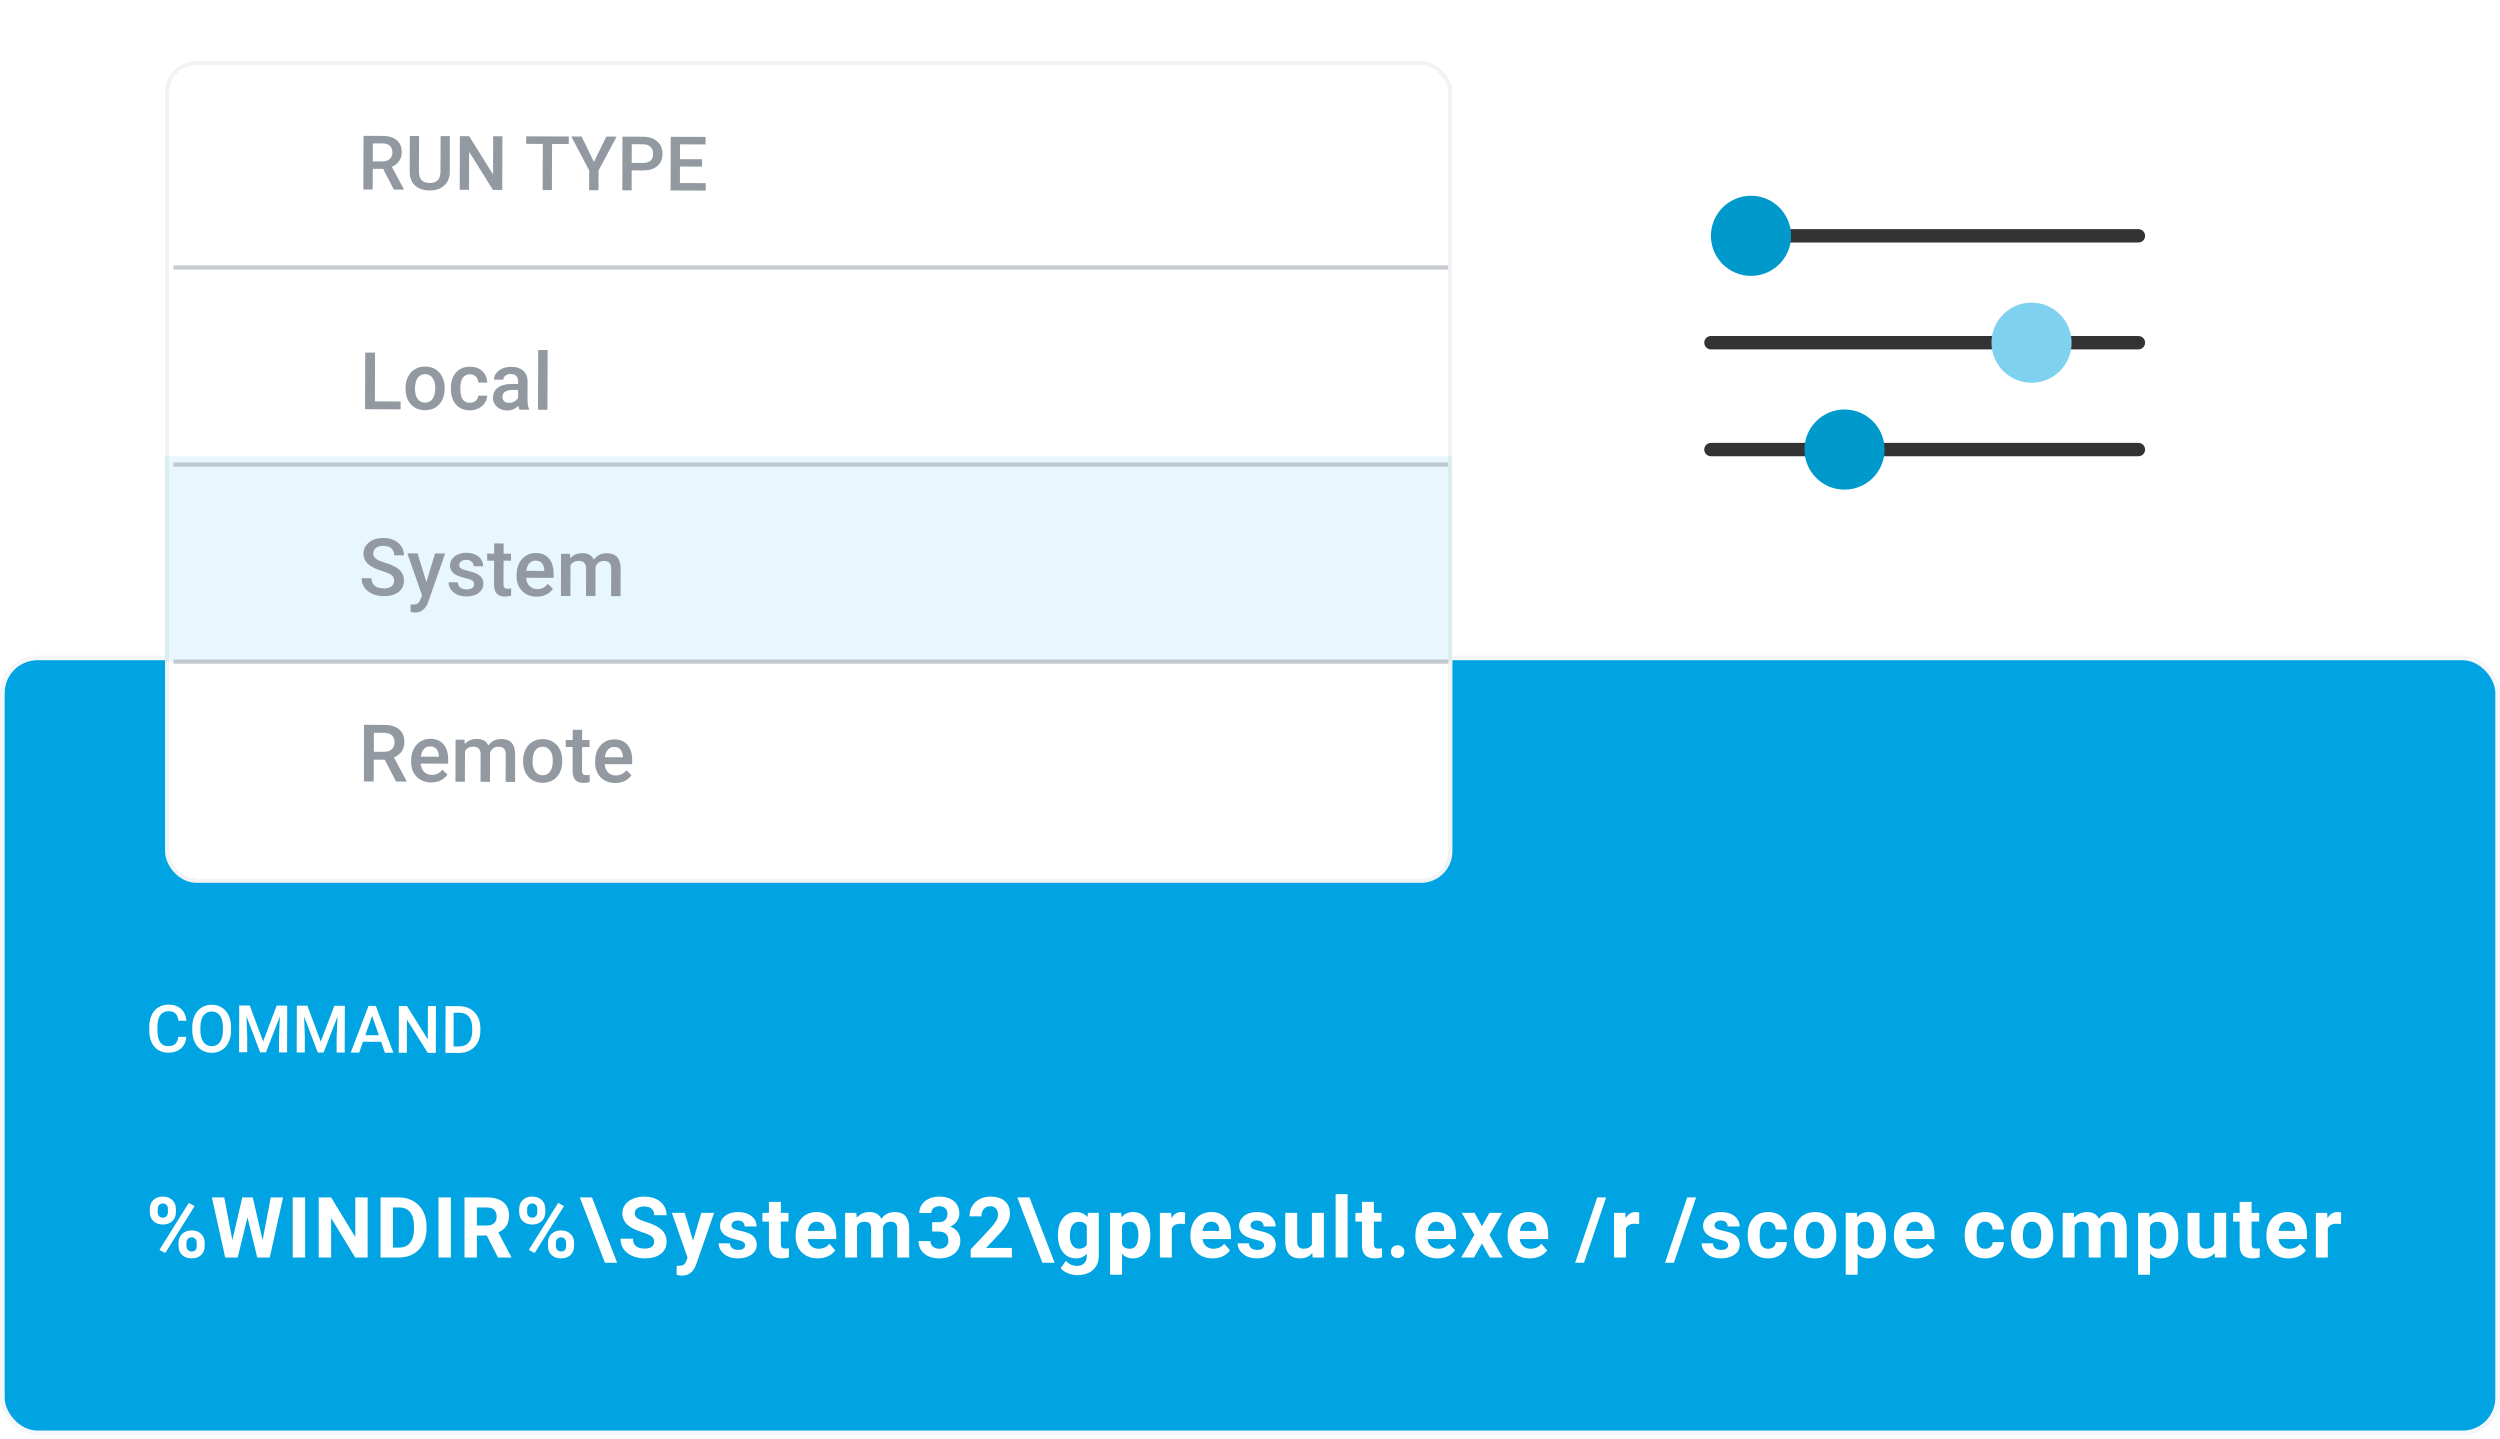 <svg width="497" height="286" viewBox="0 0 497 286" fill="none" xmlns="http://www.w3.org/2000/svg">
<rect x="0.465" y="130.789" width="496.07" height="154.07" rx="6.976" fill="#00A4E2" stroke="#F5F6F7" stroke-width="0.93"/>
<g filter="url(#filter0_d_64_2064)">
<rect x="32.813" y="9" width="255.919" height="163.388" rx="6.229" fill="white"/>
</g>
<rect x="32.813" y="90.694" width="255.919" height="40.847" fill="#E8F6FE"/>
<path d="M29.78 240.347C29.78 239.614 30.018 239.02 30.494 238.566C30.97 238.106 31.594 237.876 32.366 237.876C33.149 237.876 33.778 238.103 34.255 238.557C34.731 239.006 34.969 239.616 34.969 240.388V240.979C34.969 241.718 34.731 242.312 34.255 242.761C33.778 243.21 33.154 243.434 32.383 243.434C31.605 243.434 30.976 243.21 30.494 242.761C30.018 242.307 29.78 241.696 29.78 240.93V240.347ZM31.356 240.979C31.356 241.308 31.449 241.573 31.635 241.776C31.827 241.973 32.076 242.071 32.383 242.071C32.689 242.071 32.933 241.97 33.113 241.767C33.294 241.565 33.384 241.294 33.384 240.955V240.347C33.384 240.019 33.294 239.753 33.113 239.551C32.933 239.348 32.684 239.247 32.366 239.247C32.065 239.247 31.822 239.348 31.635 239.551C31.449 239.748 31.356 240.024 31.356 240.38V240.979ZM35.494 247.071C35.494 246.332 35.735 245.738 36.217 245.29C36.698 244.835 37.322 244.608 38.089 244.608C38.866 244.608 39.492 244.833 39.969 245.281C40.45 245.725 40.691 246.338 40.691 247.12V247.712C40.691 248.445 40.456 249.039 39.985 249.493C39.514 249.942 38.888 250.166 38.105 250.166C37.317 250.166 36.685 249.939 36.208 249.485C35.732 249.031 35.494 248.429 35.494 247.679V247.071ZM37.071 247.712C37.071 248.013 37.169 248.27 37.366 248.483C37.563 248.697 37.809 248.804 38.105 248.804C38.773 248.804 39.107 248.434 39.107 247.695V247.071C39.107 246.743 39.014 246.48 38.828 246.283C38.641 246.081 38.395 245.979 38.089 245.979C37.782 245.979 37.536 246.081 37.35 246.283C37.164 246.48 37.071 246.751 37.071 247.096V247.712ZM32.85 249.107L31.693 248.483L37.53 239.14L38.688 239.764L32.85 249.107ZM52.212 246.554L53.821 238.048H56.276L53.624 250.002H51.144L49.198 242.006L47.253 250.002H44.773L42.121 238.048H44.576L46.194 246.538L48.164 238.048H50.249L52.212 246.554ZM60.653 250.002H58.19V238.048H60.653V250.002ZM73.085 250.002H70.622L65.827 242.137V250.002H63.364V238.048H65.827L70.63 245.93V238.048H73.085V250.002ZM75.656 250.002V238.048H79.334C80.385 238.048 81.324 238.286 82.15 238.763C82.982 239.233 83.631 239.907 84.096 240.782C84.561 241.653 84.794 242.643 84.794 243.754V244.304C84.794 245.415 84.564 246.403 84.104 247.268C83.65 248.133 83.007 248.804 82.175 249.28C81.343 249.756 80.404 249.997 79.359 250.002H75.656ZM78.119 240.043V248.024H79.31C80.273 248.024 81.009 247.709 81.518 247.079C82.027 246.45 82.287 245.55 82.298 244.378V243.746C82.298 242.531 82.046 241.611 81.543 240.988C81.039 240.358 80.303 240.043 79.334 240.043H78.119ZM89.631 250.002H87.168V238.048H89.631V250.002ZM96.768 245.626H94.805V250.002H92.342V238.048H96.784C98.196 238.048 99.285 238.363 100.052 238.992C100.818 239.622 101.201 240.511 101.201 241.661C101.201 242.476 101.023 243.158 100.667 243.705C100.317 244.247 99.784 244.679 99.067 245.002L101.653 249.887V250.002H99.009L96.768 245.626ZM94.805 243.631H96.792C97.411 243.631 97.89 243.475 98.229 243.163C98.568 242.846 98.738 242.411 98.738 241.858C98.738 241.294 98.577 240.851 98.254 240.528C97.936 240.205 97.446 240.043 96.784 240.043H94.805V243.631ZM103.214 240.347C103.214 239.614 103.452 239.02 103.928 238.566C104.405 238.106 105.029 237.876 105.8 237.876C106.583 237.876 107.212 238.103 107.689 238.557C108.165 239.006 108.403 239.616 108.403 240.388V240.979C108.403 241.718 108.165 242.312 107.689 242.761C107.212 243.21 106.589 243.434 105.817 243.434C105.04 243.434 104.41 243.21 103.928 242.761C103.452 242.307 103.214 241.696 103.214 240.93V240.347ZM104.791 240.979C104.791 241.308 104.884 241.573 105.07 241.776C105.261 241.973 105.51 242.071 105.817 242.071C106.123 242.071 106.367 241.97 106.547 241.767C106.728 241.565 106.818 241.294 106.818 240.955V240.347C106.818 240.019 106.728 239.753 106.547 239.551C106.367 239.348 106.118 239.247 105.8 239.247C105.499 239.247 105.256 239.348 105.07 239.551C104.884 239.748 104.791 240.024 104.791 240.38V240.979ZM108.928 247.071C108.928 246.332 109.169 245.738 109.651 245.29C110.133 244.835 110.757 244.608 111.523 244.608C112.3 244.608 112.927 244.833 113.403 245.281C113.885 245.725 114.125 246.338 114.125 247.12V247.712C114.125 248.445 113.89 249.039 113.419 249.493C112.949 249.942 112.322 250.166 111.539 250.166C110.751 250.166 110.119 249.939 109.643 249.485C109.166 249.031 108.928 248.429 108.928 247.679V247.071ZM110.505 247.712C110.505 248.013 110.603 248.27 110.8 248.483C110.997 248.697 111.244 248.804 111.539 248.804C112.207 248.804 112.541 248.434 112.541 247.695V247.071C112.541 246.743 112.448 246.48 112.262 246.283C112.076 246.081 111.829 245.979 111.523 245.979C111.216 245.979 110.97 246.081 110.784 246.283C110.598 246.48 110.505 246.751 110.505 247.096V247.712ZM106.285 249.107L105.127 248.483L110.964 239.14L112.122 239.764L106.285 249.107ZM115.268 238.048H117.69L122.682 251.028H120.252L115.268 238.048ZM130.048 246.866C130.048 246.401 129.884 246.045 129.555 245.799C129.227 245.547 128.636 245.284 127.782 245.01C126.928 244.731 126.252 244.458 125.754 244.189C124.397 243.456 123.718 242.468 123.718 241.226C123.718 240.58 123.899 240.005 124.26 239.502C124.627 238.992 125.149 238.596 125.828 238.311C126.512 238.026 127.278 237.884 128.127 237.884C128.981 237.884 129.741 238.04 130.409 238.352C131.077 238.659 131.594 239.094 131.961 239.657C132.333 240.221 132.519 240.862 132.519 241.579H130.056C130.056 241.031 129.884 240.607 129.539 240.306C129.194 240 128.71 239.846 128.086 239.846C127.484 239.846 127.016 239.975 126.682 240.232C126.348 240.484 126.181 240.818 126.181 241.234C126.181 241.622 126.375 241.948 126.764 242.211C127.158 242.474 127.736 242.72 128.496 242.95C129.897 243.371 130.918 243.894 131.559 244.518C132.199 245.142 132.519 245.919 132.519 246.85C132.519 247.884 132.128 248.697 131.345 249.288C130.563 249.874 129.509 250.166 128.184 250.166C127.265 250.166 126.427 249.999 125.672 249.666C124.917 249.326 124.339 248.864 123.94 248.278C123.546 247.692 123.349 247.014 123.349 246.242H125.82C125.82 247.561 126.608 248.221 128.184 248.221C128.77 248.221 129.227 248.103 129.555 247.868C129.884 247.627 130.048 247.293 130.048 246.866ZM137.775 246.644L139.417 241.119H141.962L138.391 251.381L138.194 251.849C137.663 253.01 136.787 253.59 135.567 253.59C135.222 253.59 134.872 253.538 134.516 253.434V251.636L134.877 251.644C135.326 251.644 135.66 251.576 135.879 251.439C136.103 251.302 136.278 251.075 136.404 250.758L136.683 250.027L133.572 241.119H136.125L137.775 246.644ZM148.13 247.547C148.13 247.257 147.985 247.03 147.695 246.866C147.41 246.696 146.95 246.546 146.315 246.414C144.203 245.971 143.146 245.073 143.146 243.721C143.146 242.933 143.472 242.277 144.123 241.751C144.78 241.22 145.637 240.955 146.693 240.955C147.821 240.955 148.721 241.22 149.394 241.751C150.073 242.282 150.412 242.972 150.412 243.82H148.04C148.04 243.481 147.93 243.202 147.711 242.983C147.492 242.758 147.15 242.646 146.685 242.646C146.285 242.646 145.976 242.736 145.757 242.917C145.538 243.098 145.429 243.327 145.429 243.607C145.429 243.869 145.552 244.083 145.798 244.247C146.05 244.406 146.471 244.545 147.063 244.666C147.654 244.781 148.152 244.912 148.557 245.06C149.81 245.519 150.437 246.316 150.437 247.449C150.437 248.259 150.089 248.916 149.394 249.419C148.699 249.917 147.801 250.166 146.701 250.166C145.957 250.166 145.295 250.035 144.714 249.772C144.14 249.504 143.688 249.14 143.36 248.68C143.031 248.215 142.867 247.714 142.867 247.178H145.117C145.139 247.599 145.295 247.922 145.585 248.147C145.875 248.371 146.263 248.483 146.751 248.483C147.205 248.483 147.547 248.398 147.777 248.229C148.012 248.054 148.13 247.827 148.13 247.547ZM155.233 238.935V241.119H156.752V242.859H155.233V247.293C155.233 247.621 155.296 247.857 155.422 247.999C155.548 248.141 155.789 248.212 156.145 248.212C156.407 248.212 156.64 248.193 156.842 248.155V249.953C156.377 250.095 155.898 250.166 155.406 250.166C153.742 250.166 152.893 249.326 152.861 247.646V242.859H151.563V241.119H152.861V238.935H155.233ZM162.583 250.166C161.28 250.166 160.218 249.767 159.397 248.968C158.582 248.169 158.174 247.104 158.174 245.774V245.544C158.174 244.652 158.347 243.856 158.691 243.155C159.036 242.449 159.523 241.907 160.153 241.529C160.788 241.146 161.51 240.955 162.32 240.955C163.535 240.955 164.49 241.338 165.186 242.104C165.886 242.87 166.236 243.957 166.236 245.364V246.332H160.58C160.656 246.912 160.886 247.378 161.269 247.728C161.658 248.078 162.148 248.253 162.739 248.253C163.653 248.253 164.367 247.922 164.882 247.26L166.048 248.565C165.692 249.069 165.21 249.463 164.603 249.748C163.995 250.027 163.322 250.166 162.583 250.166ZM162.312 242.876C161.841 242.876 161.458 243.035 161.163 243.352C160.872 243.669 160.686 244.124 160.604 244.715H163.905V244.526C163.894 244.001 163.751 243.596 163.478 243.311C163.204 243.021 162.816 242.876 162.312 242.876ZM170.236 241.119L170.31 242.112C170.94 241.341 171.791 240.955 172.864 240.955C174.008 240.955 174.793 241.406 175.22 242.309C175.844 241.406 176.733 240.955 177.888 240.955C178.851 240.955 179.568 241.237 180.039 241.8C180.51 242.359 180.745 243.202 180.745 244.329V250.002H178.364V244.337C178.364 243.834 178.266 243.467 178.069 243.237C177.872 243.002 177.524 242.884 177.026 242.884C176.315 242.884 175.822 243.223 175.548 243.902L175.556 250.002H173.184V244.345C173.184 243.831 173.083 243.459 172.88 243.229C172.677 242.999 172.333 242.884 171.846 242.884C171.172 242.884 170.685 243.163 170.384 243.721V250.002H168.011V241.119H170.236ZM185.312 242.974H186.576C187.178 242.974 187.624 242.824 187.914 242.523C188.204 242.222 188.349 241.822 188.349 241.324C188.349 240.842 188.204 240.468 187.914 240.199C187.63 239.931 187.236 239.797 186.732 239.797C186.278 239.797 185.897 239.923 185.591 240.175C185.284 240.421 185.131 240.744 185.131 241.144H182.758C182.758 240.52 182.925 239.961 183.259 239.469C183.599 238.971 184.069 238.582 184.671 238.303C185.279 238.024 185.947 237.884 186.675 237.884C187.939 237.884 188.93 238.188 189.647 238.795C190.364 239.398 190.722 240.229 190.722 241.291C190.722 241.839 190.555 242.342 190.221 242.802C189.887 243.262 189.45 243.615 188.908 243.861C189.581 244.102 190.082 244.463 190.41 244.945C190.744 245.426 190.911 245.996 190.911 246.652C190.911 247.714 190.522 248.565 189.745 249.206C188.973 249.846 187.95 250.166 186.675 250.166C185.481 250.166 184.504 249.852 183.744 249.222C182.988 248.593 182.611 247.761 182.611 246.726H184.983C184.983 247.175 185.15 247.542 185.484 247.827C185.823 248.111 186.239 248.253 186.732 248.253C187.296 248.253 187.736 248.106 188.054 247.81C188.377 247.509 188.538 247.112 188.538 246.62C188.538 245.426 187.881 244.83 186.568 244.83H185.312V242.974ZM201.167 250.002H192.973V248.377L196.84 244.255C197.371 243.675 197.763 243.169 198.014 242.736C198.272 242.304 198.4 241.893 198.4 241.505C198.4 240.974 198.266 240.558 197.998 240.257C197.73 239.95 197.347 239.797 196.848 239.797C196.312 239.797 195.888 239.983 195.576 240.355C195.269 240.722 195.116 241.206 195.116 241.809H192.735C192.735 241.081 192.908 240.416 193.252 239.813C193.603 239.211 194.095 238.741 194.73 238.401C195.365 238.057 196.085 237.884 196.89 237.884C198.121 237.884 199.076 238.18 199.755 238.771C200.439 239.362 200.781 240.197 200.781 241.275C200.781 241.866 200.628 242.468 200.321 243.081C200.015 243.694 199.489 244.408 198.745 245.224L196.027 248.089H201.167V250.002ZM202.236 238.048H204.658L209.65 251.028H207.219L202.236 238.048ZM210.316 245.495C210.316 244.132 210.639 243.035 211.285 242.203C211.936 241.371 212.812 240.955 213.912 240.955C214.887 240.955 215.645 241.289 216.187 241.956L216.285 241.119H218.436V249.707C218.436 250.484 218.258 251.16 217.902 251.735C217.552 252.309 217.057 252.747 216.416 253.048C215.776 253.349 215.026 253.5 214.167 253.5C213.516 253.5 212.881 253.368 212.262 253.106C211.644 252.848 211.176 252.514 210.858 252.104L211.909 250.659C212.5 251.321 213.217 251.652 214.06 251.652C214.69 251.652 215.179 251.483 215.53 251.143C215.88 250.81 216.055 250.333 216.055 249.715V249.239C215.508 249.857 214.788 250.166 213.896 250.166C212.829 250.166 211.964 249.75 211.302 248.918C210.645 248.081 210.316 246.973 210.316 245.593V245.495ZM212.689 245.667C212.689 246.472 212.85 247.104 213.173 247.564C213.496 248.018 213.94 248.245 214.503 248.245C215.226 248.245 215.743 247.974 216.055 247.432V243.697C215.738 243.155 215.226 242.884 214.52 242.884C213.951 242.884 213.502 243.117 213.173 243.582C212.85 244.047 212.689 244.742 212.689 245.667ZM228.684 245.643C228.684 247.011 228.372 248.108 227.748 248.935C227.129 249.756 226.292 250.166 225.236 250.166C224.338 250.166 223.613 249.854 223.06 249.23V253.418H220.687V241.119H222.888L222.97 241.989C223.544 241.3 224.294 240.955 225.219 240.955C226.314 240.955 227.165 241.36 227.773 242.17C228.38 242.98 228.684 244.096 228.684 245.519V245.643ZM226.311 245.47C226.311 244.644 226.163 244.006 225.868 243.557C225.578 243.108 225.154 242.884 224.595 242.884C223.851 242.884 223.339 243.169 223.06 243.738V247.375C223.35 247.961 223.867 248.253 224.612 248.253C225.745 248.253 226.311 247.326 226.311 245.47ZM235.574 243.344C235.251 243.3 234.966 243.278 234.72 243.278C233.822 243.278 233.234 243.582 232.955 244.189V250.002H230.582V241.119H232.823L232.889 242.178C233.365 241.362 234.025 240.955 234.868 240.955C235.13 240.955 235.377 240.99 235.607 241.061L235.574 243.344ZM241.068 250.166C239.765 250.166 238.703 249.767 237.882 248.968C237.067 248.169 236.659 247.104 236.659 245.774V245.544C236.659 244.652 236.832 243.856 237.176 243.155C237.521 242.449 238.008 241.907 238.638 241.529C239.273 241.146 239.995 240.955 240.805 240.955C242.02 240.955 242.975 241.338 243.671 242.104C244.371 242.87 244.721 243.957 244.721 245.364V246.332H239.065C239.141 246.912 239.371 247.378 239.754 247.728C240.143 248.078 240.633 248.253 241.224 248.253C242.138 248.253 242.852 247.922 243.367 247.26L244.533 248.565C244.177 249.069 243.695 249.463 243.088 249.748C242.48 250.027 241.807 250.166 241.068 250.166ZM240.797 242.876C240.326 242.876 239.943 243.035 239.648 243.352C239.358 243.669 239.171 244.124 239.089 244.715H242.39V244.526C242.379 244.001 242.237 243.596 241.963 243.311C241.689 243.021 241.301 242.876 240.797 242.876ZM251.308 247.547C251.308 247.257 251.163 247.03 250.872 246.866C250.588 246.696 250.128 246.546 249.493 246.414C247.38 245.971 246.324 245.073 246.324 243.721C246.324 242.933 246.65 242.277 247.301 241.751C247.958 241.22 248.814 240.955 249.871 240.955C250.998 240.955 251.899 241.22 252.572 241.751C253.251 242.282 253.59 242.972 253.59 243.82H251.217C251.217 243.481 251.108 243.202 250.889 242.983C250.67 242.758 250.328 242.646 249.863 242.646C249.463 242.646 249.154 242.736 248.935 242.917C248.716 243.098 248.606 243.327 248.606 243.607C248.606 243.869 248.73 244.083 248.976 244.247C249.228 244.406 249.649 244.545 250.24 244.666C250.831 244.781 251.329 244.912 251.735 245.06C252.988 245.519 253.615 246.316 253.615 247.449C253.615 248.259 253.267 248.916 252.572 249.419C251.877 249.917 250.979 250.166 249.879 250.166C249.135 250.166 248.472 250.035 247.892 249.772C247.317 249.504 246.866 249.14 246.538 248.68C246.209 248.215 246.045 247.714 246.045 247.178H248.294C248.316 247.599 248.472 247.922 248.762 248.147C249.053 248.371 249.441 248.483 249.928 248.483C250.383 248.483 250.725 248.398 250.955 248.229C251.19 248.054 251.308 247.827 251.308 247.547ZM260.89 249.099C260.305 249.811 259.495 250.166 258.46 250.166C257.508 250.166 256.78 249.893 256.276 249.345C255.778 248.798 255.524 247.996 255.513 246.94V241.119H257.886V246.858C257.886 247.783 258.307 248.245 259.15 248.245C259.954 248.245 260.507 247.966 260.808 247.408V241.119H263.189V250.002H260.956L260.89 249.099ZM267.903 250.002H265.523V237.392H267.903V250.002ZM273.127 238.935V241.119H274.646V242.859H273.127V247.293C273.127 247.621 273.19 247.857 273.316 247.999C273.441 248.141 273.682 248.212 274.038 248.212C274.301 248.212 274.533 248.193 274.736 248.155V249.953C274.271 250.095 273.792 250.166 273.299 250.166C271.635 250.166 270.787 249.326 270.754 247.646V242.859H269.457V241.119H270.754V238.935H273.127ZM276.511 248.836C276.511 248.459 276.637 248.152 276.889 247.917C277.146 247.681 277.466 247.564 277.849 247.564C278.238 247.564 278.558 247.681 278.81 247.917C279.067 248.152 279.196 248.459 279.196 248.836C279.196 249.209 279.07 249.512 278.818 249.748C278.566 249.978 278.243 250.093 277.849 250.093C277.461 250.093 277.14 249.978 276.889 249.748C276.637 249.512 276.511 249.209 276.511 248.836ZM285.79 250.166C284.487 250.166 283.425 249.767 282.604 248.968C281.789 248.169 281.381 247.104 281.381 245.774V245.544C281.381 244.652 281.554 243.856 281.898 243.155C282.243 242.449 282.73 241.907 283.36 241.529C283.995 241.146 284.717 240.955 285.527 240.955C286.742 240.955 287.697 241.338 288.393 242.104C289.093 242.87 289.443 243.957 289.443 245.364V246.332H283.787C283.863 246.912 284.093 247.378 284.476 247.728C284.865 248.078 285.355 248.253 285.946 248.253C286.86 248.253 287.574 247.922 288.089 247.26L289.255 248.565C288.899 249.069 288.417 249.463 287.81 249.748C287.202 250.027 286.529 250.166 285.79 250.166ZM285.519 242.876C285.048 242.876 284.665 243.035 284.37 243.352C284.079 243.669 283.893 244.124 283.811 244.715H287.112V244.526C287.101 244.001 286.958 243.596 286.685 243.311C286.411 243.021 286.023 242.876 285.519 242.876ZM294.601 243.771L296.095 241.119H298.632L296.103 245.47L298.739 250.002H296.194L294.609 247.211L293.033 250.002H290.48L293.115 245.47L290.594 241.119H293.14L294.601 243.771ZM304.118 250.166C302.815 250.166 301.754 249.767 300.933 248.968C300.117 248.169 299.709 247.104 299.709 245.774V245.544C299.709 244.652 299.882 243.856 300.227 243.155C300.571 242.449 301.058 241.907 301.688 241.529C302.323 241.146 303.045 240.955 303.855 240.955C305.07 240.955 306.026 241.338 306.721 242.104C307.421 242.87 307.772 243.957 307.772 245.364V246.332H302.115C302.191 246.912 302.421 247.378 302.804 247.728C303.193 248.078 303.683 248.253 304.274 248.253C305.188 248.253 305.902 247.922 306.417 247.26L307.583 248.565C307.227 249.069 306.745 249.463 306.138 249.748C305.53 250.027 304.857 250.166 304.118 250.166ZM303.847 242.876C303.376 242.876 302.993 243.035 302.698 243.352C302.408 243.669 302.222 244.124 302.139 244.715H305.44V244.526C305.429 244.001 305.287 243.596 305.013 243.311C304.739 243.021 304.351 242.876 303.847 242.876ZM314.901 251.028H313.136L317.537 238.048H319.302L314.901 251.028ZM325.855 243.344C325.532 243.3 325.248 243.278 325.001 243.278C324.104 243.278 323.515 243.582 323.236 244.189V250.002H320.863V241.119H323.105L323.17 242.178C323.647 241.362 324.306 240.955 325.149 240.955C325.412 240.955 325.658 240.99 325.888 241.061L325.855 243.344ZM332.779 251.028H331.014L335.415 238.048H337.18L332.779 251.028ZM343.553 247.547C343.553 247.257 343.408 247.03 343.118 246.866C342.833 246.696 342.373 246.546 341.738 246.414C339.626 245.971 338.569 245.073 338.569 243.721C338.569 242.933 338.895 242.277 339.546 241.751C340.203 241.22 341.06 240.955 342.116 240.955C343.244 240.955 344.144 241.22 344.817 241.751C345.496 242.282 345.835 242.972 345.835 243.82H343.462C343.462 243.481 343.353 243.202 343.134 242.983C342.915 242.758 342.573 242.646 342.108 242.646C341.708 242.646 341.399 242.736 341.18 242.917C340.961 243.098 340.852 243.327 340.852 243.607C340.852 243.869 340.975 244.083 341.221 244.247C341.473 244.406 341.894 244.545 342.485 244.666C343.077 244.781 343.575 244.912 343.98 245.06C345.233 245.519 345.86 246.316 345.86 247.449C345.86 248.259 345.512 248.916 344.817 249.419C344.122 249.917 343.224 250.166 342.124 250.166C341.38 250.166 340.718 250.035 340.137 249.772C339.563 249.504 339.111 249.14 338.783 248.68C338.454 248.215 338.29 247.714 338.29 247.178H340.54C340.562 247.599 340.718 247.922 341.008 248.147C341.298 248.371 341.686 248.483 342.173 248.483C342.628 248.483 342.97 248.398 343.2 248.229C343.435 248.054 343.553 247.827 343.553 247.547ZM351.51 248.253C351.948 248.253 352.304 248.133 352.577 247.892C352.851 247.651 352.993 247.331 353.004 246.932H355.229C355.224 247.534 355.059 248.087 354.737 248.59C354.414 249.088 353.97 249.477 353.406 249.756C352.848 250.03 352.23 250.166 351.551 250.166C350.281 250.166 349.28 249.764 348.546 248.96C347.813 248.149 347.446 247.033 347.446 245.61V245.454C347.446 244.085 347.81 242.994 348.538 242.178C349.266 241.362 350.265 240.955 351.535 240.955C352.646 240.955 353.535 241.272 354.203 241.907C354.876 242.536 355.218 243.377 355.229 244.428H353.004C352.993 243.968 352.851 243.596 352.577 243.311C352.304 243.021 351.942 242.876 351.494 242.876C350.941 242.876 350.522 243.078 350.237 243.483C349.958 243.883 349.819 244.534 349.819 245.437V245.684C349.819 246.598 349.958 247.255 350.237 247.654C350.517 248.054 350.941 248.253 351.51 248.253ZM356.635 245.478C356.635 244.597 356.804 243.812 357.144 243.122C357.483 242.433 357.97 241.899 358.605 241.521C359.246 241.144 359.987 240.955 360.83 240.955C362.029 240.955 363.006 241.321 363.761 242.055C364.522 242.788 364.946 243.784 365.034 245.043L365.05 245.651C365.05 247.014 364.67 248.108 363.909 248.935C363.148 249.756 362.127 250.166 360.846 250.166C359.566 250.166 358.542 249.756 357.776 248.935C357.015 248.114 356.635 246.997 356.635 245.585V245.478ZM359.007 245.651C359.007 246.494 359.166 247.14 359.484 247.588C359.801 248.032 360.255 248.253 360.846 248.253C361.421 248.253 361.87 248.035 362.193 247.597C362.516 247.153 362.677 246.447 362.677 245.478C362.677 244.652 362.516 244.012 362.193 243.557C361.87 243.103 361.416 242.876 360.83 242.876C360.25 242.876 359.801 243.103 359.484 243.557C359.166 244.006 359.007 244.704 359.007 245.651ZM374.928 245.643C374.928 247.011 374.616 248.108 373.992 248.935C373.374 249.756 372.537 250.166 371.48 250.166C370.583 250.166 369.857 249.854 369.304 249.23V253.418H366.932V241.119H369.132L369.214 241.989C369.789 241.3 370.539 240.955 371.464 240.955C372.558 240.955 373.41 241.36 374.017 242.17C374.625 242.98 374.928 244.096 374.928 245.519V245.643ZM372.556 245.47C372.556 244.644 372.408 244.006 372.112 243.557C371.822 243.108 371.398 242.884 370.84 242.884C370.095 242.884 369.584 243.169 369.304 243.738V247.375C369.595 247.961 370.112 248.253 370.856 248.253C371.989 248.253 372.556 247.326 372.556 245.47ZM380.915 250.166C379.613 250.166 378.551 249.767 377.73 248.968C376.914 248.169 376.506 247.104 376.506 245.774V245.544C376.506 244.652 376.679 243.856 377.024 243.155C377.368 242.449 377.856 241.907 378.485 241.529C379.12 241.146 379.842 240.955 380.652 240.955C381.868 240.955 382.823 241.338 383.518 242.104C384.218 242.87 384.569 243.957 384.569 245.364V246.332H378.912C378.989 246.912 379.218 247.378 379.602 247.728C379.99 248.078 380.48 248.253 381.071 248.253C381.985 248.253 382.7 247.922 383.214 247.26L384.38 248.565C384.024 249.069 383.542 249.463 382.935 249.748C382.327 250.027 381.654 250.166 380.915 250.166ZM380.644 242.876C380.174 242.876 379.79 243.035 379.495 243.352C379.205 243.669 379.019 244.124 378.937 244.715H382.237V244.526C382.226 244.001 382.084 243.596 381.81 243.311C381.536 243.021 381.148 242.876 380.644 242.876ZM394.646 248.253C395.084 248.253 395.439 248.133 395.713 247.892C395.987 247.651 396.129 247.331 396.14 246.932H398.365C398.359 247.534 398.195 248.087 397.872 248.59C397.549 249.088 397.106 249.477 396.542 249.756C395.984 250.03 395.365 250.166 394.687 250.166C393.417 250.166 392.415 249.764 391.682 248.96C390.948 248.149 390.582 247.033 390.582 245.61V245.454C390.582 244.085 390.946 242.994 391.674 242.178C392.402 241.362 393.401 240.955 394.67 240.955C395.781 240.955 396.671 241.272 397.339 241.907C398.012 242.536 398.354 243.377 398.365 244.428H396.14C396.129 243.968 395.987 243.596 395.713 243.311C395.439 243.021 395.078 242.876 394.629 242.876C394.076 242.876 393.658 243.078 393.373 243.483C393.094 243.883 392.954 244.534 392.954 245.437V245.684C392.954 246.598 393.094 247.255 393.373 247.654C393.652 248.054 394.076 248.253 394.646 248.253ZM399.77 245.478C399.77 244.597 399.94 243.812 400.279 243.122C400.619 242.433 401.106 241.899 401.741 241.521C402.381 241.144 403.123 240.955 403.966 240.955C405.164 240.955 406.141 241.321 406.897 242.055C407.658 242.788 408.082 243.784 408.169 245.043L408.186 245.651C408.186 247.014 407.805 248.108 407.045 248.935C406.284 249.756 405.263 250.166 403.982 250.166C402.701 250.166 401.678 249.756 400.912 248.935C400.151 248.114 399.77 246.997 399.77 245.585V245.478ZM402.143 245.651C402.143 246.494 402.302 247.14 402.619 247.588C402.937 248.032 403.391 248.253 403.982 248.253C404.557 248.253 405.006 248.035 405.329 247.597C405.652 247.153 405.813 246.447 405.813 245.478C405.813 244.652 405.652 244.012 405.329 243.557C405.006 243.103 404.551 242.876 403.966 242.876C403.386 242.876 402.937 243.103 402.619 243.557C402.302 244.006 402.143 244.704 402.143 245.651ZM412.292 241.119L412.366 242.112C412.996 241.341 413.847 240.955 414.92 240.955C416.064 240.955 416.849 241.406 417.276 242.309C417.9 241.406 418.789 240.955 419.944 240.955C420.908 240.955 421.625 241.237 422.095 241.8C422.566 242.359 422.801 243.202 422.801 244.329V250.002H420.42V244.337C420.42 243.834 420.322 243.467 420.125 243.237C419.928 243.002 419.58 242.884 419.082 242.884C418.371 242.884 417.878 243.223 417.604 243.902L417.613 250.002H415.24V244.345C415.24 243.831 415.139 243.459 414.936 243.229C414.734 242.999 414.389 242.884 413.902 242.884C413.228 242.884 412.741 243.163 412.44 243.721V250.002H410.068V241.119H412.292ZM433.049 245.643C433.049 247.011 432.737 248.108 432.113 248.935C431.495 249.756 430.657 250.166 429.601 250.166C428.703 250.166 427.978 249.854 427.425 249.23V253.418H425.053V241.119H427.253L427.335 241.989C427.91 241.3 428.66 240.955 429.585 240.955C430.679 240.955 431.53 241.36 432.138 242.17C432.745 242.98 433.049 244.096 433.049 245.519V245.643ZM430.676 245.47C430.676 244.644 430.529 244.006 430.233 243.557C429.943 243.108 429.519 242.884 428.961 242.884C428.216 242.884 427.704 243.169 427.425 243.738V247.375C427.715 247.961 428.233 248.253 428.977 248.253C430.11 248.253 430.676 247.326 430.676 245.47ZM440.267 249.099C439.682 249.811 438.872 250.166 437.837 250.166C436.885 250.166 436.157 249.893 435.653 249.345C435.155 248.798 434.901 247.996 434.89 246.94V241.119H437.263V246.858C437.263 247.783 437.684 248.245 438.527 248.245C439.332 248.245 439.884 247.966 440.185 247.408V241.119H442.566V250.002H440.333L440.267 249.099ZM447.617 238.935V241.119H449.136V242.859H447.617V247.293C447.617 247.621 447.68 247.857 447.806 247.999C447.932 248.141 448.173 248.212 448.528 248.212C448.791 248.212 449.024 248.193 449.226 248.155V249.953C448.761 250.095 448.282 250.166 447.79 250.166C446.126 250.166 445.277 249.326 445.244 247.646V242.859H443.947V241.119H445.244V238.935H447.617ZM454.967 250.166C453.664 250.166 452.602 249.767 451.781 248.968C450.966 248.169 450.558 247.104 450.558 245.774V245.544C450.558 244.652 450.73 243.856 451.075 243.155C451.42 242.449 451.907 241.907 452.537 241.529C453.172 241.146 453.894 240.955 454.704 240.955C455.919 240.955 456.874 241.338 457.569 242.104C458.27 242.87 458.62 243.957 458.62 245.364V246.332H452.964C453.04 246.912 453.27 247.378 453.653 247.728C454.042 248.078 454.532 248.253 455.123 248.253C456.037 248.253 456.751 247.922 457.266 247.26L458.431 248.565C458.076 249.069 457.594 249.463 456.986 249.748C456.379 250.027 455.706 250.166 454.967 250.166ZM454.696 242.876C454.225 242.876 453.842 243.035 453.546 243.352C453.256 243.669 453.07 244.124 452.988 244.715H456.289V244.526C456.278 244.001 456.135 243.596 455.862 243.311C455.588 243.021 455.199 242.876 454.696 242.876ZM465.387 243.344C465.064 243.3 464.779 243.278 464.533 243.278C463.636 243.278 463.047 243.582 462.768 244.189V250.002H460.395V241.119H462.637L462.702 242.178C463.179 241.362 463.838 240.955 464.681 240.955C464.944 240.955 465.19 240.99 465.42 241.061L465.387 243.344Z" fill="white"/>
<path d="M37.059 206.128C36.962 207.12 36.594 207.893 35.954 208.449C35.313 209.001 34.463 209.275 33.403 209.271C32.663 209.269 32.01 209.092 31.445 208.742C30.884 208.386 30.451 207.885 30.146 207.237C29.842 206.589 29.685 205.837 29.675 204.981L29.677 204.113C29.68 203.236 29.838 202.464 30.151 201.796C30.464 201.129 30.91 200.615 31.49 200.255C32.075 199.895 32.748 199.716 33.51 199.719C34.536 199.722 35.361 200.003 35.985 200.563C36.609 201.123 36.97 201.911 37.069 202.929L35.46 202.924C35.386 202.255 35.191 201.774 34.877 201.479C34.567 201.18 34.11 201.03 33.506 201.028C32.803 201.026 32.262 201.281 31.881 201.795C31.505 202.305 31.311 203.056 31.299 204.048L31.297 204.871C31.294 205.876 31.47 206.643 31.826 207.172C32.186 207.701 32.713 207.966 33.407 207.969C34.042 207.971 34.519 207.829 34.839 207.545C35.159 207.261 35.363 206.787 35.45 206.123L37.059 206.128ZM45.933 204.777C45.93 205.688 45.77 206.487 45.453 207.176C45.136 207.861 44.683 208.387 44.094 208.756C43.51 209.12 42.837 209.301 42.075 209.298C41.321 209.296 40.649 209.111 40.059 208.743C39.472 208.371 39.019 207.844 38.697 207.161C38.38 206.479 38.221 205.693 38.219 204.804L38.221 204.28C38.224 203.373 38.386 202.573 38.707 201.88C39.033 201.188 39.488 200.659 40.072 200.295C40.661 199.926 41.334 199.743 42.092 199.745C42.85 199.748 43.52 199.933 44.102 200.301C44.688 200.665 45.14 201.19 45.457 201.876C45.774 202.558 45.933 203.353 45.935 204.259L45.933 204.777ZM44.319 204.286C44.322 203.256 44.129 202.466 43.739 201.915C43.353 201.365 42.803 201.089 42.088 201.086C41.39 201.084 40.842 201.357 40.444 201.905C40.051 202.449 39.848 203.221 39.837 204.221L39.835 204.758C39.832 205.779 40.027 206.57 40.421 207.128C40.82 207.687 41.372 207.968 42.079 207.97C42.794 207.972 43.344 207.702 43.729 207.158C44.118 206.614 44.314 205.819 44.318 204.772L44.319 204.286ZM49.652 199.897L52.312 207.032L55.01 199.914L57.098 199.92L57.069 209.218L55.459 209.212L55.469 206.147L55.641 202.048L52.873 209.204L51.718 209.201L49 202.034L49.147 206.128L49.138 209.193L47.529 209.188L47.558 199.89L49.652 199.897ZM61.108 199.933L63.767 207.067L66.465 199.949L68.553 199.956L68.524 209.253L66.915 209.248L66.925 206.183L67.097 202.084L64.329 209.24L63.173 209.237L60.456 202.07L60.603 206.163L60.593 209.229L58.984 209.224L59.013 199.926L61.108 199.933ZM75.766 207.111L72.165 207.1L71.404 209.262L69.725 209.257L73.266 199.971L74.716 199.975L78.205 209.284L76.519 209.278L75.766 207.111ZM72.622 205.799L75.317 205.807L73.981 201.946L72.622 205.799ZM86.64 209.31L85.025 209.305L80.901 202.696L80.88 209.292L79.265 209.287L79.294 199.989L80.909 199.995L85.046 206.629L85.067 200.008L86.669 200.013L86.64 209.31ZM88.549 209.316L88.579 200.019L91.324 200.027C92.146 200.03 92.873 200.215 93.507 200.583C94.144 200.951 94.636 201.472 94.983 202.146C95.33 202.82 95.502 203.591 95.499 204.459L95.498 204.925C95.495 205.806 95.316 206.581 94.961 207.248C94.61 207.915 94.108 208.429 93.455 208.788C92.807 209.148 92.064 209.327 91.225 209.324L88.549 209.316ZM90.19 201.326L90.169 208.031L91.223 208.034C92.07 208.037 92.72 207.775 93.173 207.249C93.63 206.718 93.864 205.957 93.876 204.965L93.878 204.448C93.881 203.439 93.664 202.667 93.227 202.134C92.79 201.6 92.155 201.332 91.32 201.33L90.19 201.326Z" fill="white"/>
<path d="M76.169 33.576L74.103 33.569L74.09 37.68L72.236 37.674L72.269 27.006L76.021 27.018C77.251 27.022 78.201 27.301 78.868 27.855C79.535 28.409 79.868 29.209 79.864 30.254C79.862 30.967 79.687 31.565 79.338 32.047C78.995 32.525 78.515 32.892 77.899 33.149L80.281 37.604L80.281 37.699L78.295 37.693L76.169 33.576ZM74.107 32.082L76.012 32.088C76.637 32.09 77.126 31.935 77.479 31.624C77.832 31.307 78.009 30.876 78.01 30.329C78.012 29.757 77.85 29.315 77.524 29.001C77.202 28.687 76.719 28.525 76.075 28.513L74.118 28.507L74.107 32.082ZM89.436 27.06L89.413 34.189C89.41 35.322 89.043 36.22 88.313 36.882C87.588 37.539 86.623 37.865 85.416 37.862C84.195 37.858 83.227 37.53 82.51 36.878C81.795 36.221 81.438 35.314 81.442 34.157L81.464 27.035L83.311 27.041L83.288 34.177C83.286 34.89 83.465 35.435 83.825 35.813C84.186 36.19 84.717 36.38 85.421 36.382C86.847 36.386 87.562 35.636 87.567 34.132L87.589 27.054L89.436 27.06ZM99.85 37.76L97.996 37.755L93.265 30.171L93.242 37.74L91.388 37.734L91.421 27.066L93.275 27.072L98.021 34.685L98.044 27.087L99.883 27.093L99.85 37.76ZM113.074 28.629L109.748 28.618L109.719 37.791L107.88 37.785L107.909 28.612L104.612 28.602L104.616 27.108L113.079 27.134L113.074 28.629ZM118.067 32.205L120.537 27.157L122.589 27.164L118.992 33.893L118.98 37.82L117.119 37.814L117.131 33.887L113.57 27.136L115.628 27.142L118.067 32.205ZM125.579 33.877L125.567 37.841L123.713 37.835L123.746 27.167L127.827 27.18C129.019 27.184 129.963 27.497 130.66 28.119C131.361 28.742 131.71 29.564 131.707 30.584C131.704 31.63 131.357 32.442 130.666 33.021C129.981 33.6 129.02 33.888 127.784 33.884L125.579 33.877ZM125.584 32.39L127.811 32.397C128.47 32.399 128.974 32.246 129.322 31.94C129.669 31.628 129.844 31.179 129.846 30.593C129.848 30.017 129.674 29.557 129.323 29.214C128.972 28.866 128.489 28.686 127.874 28.675L125.595 28.668L125.584 32.39ZM139.561 33.122L135.179 33.108L135.169 36.391L140.291 36.407L140.286 37.887L133.311 37.865L133.344 27.197L140.268 27.219L140.263 28.714L135.193 28.698L135.184 31.643L139.565 31.657L139.561 33.122Z" fill="#9299A0"/>
<path d="M74.531 79.797L79.644 79.813L79.639 81.375L72.57 81.353L72.605 70.093L74.562 70.099L74.531 79.797ZM80.619 77.117C80.621 76.297 80.786 75.56 81.113 74.907C81.44 74.248 81.897 73.744 82.486 73.395C83.075 73.041 83.751 72.865 84.514 72.868C85.643 72.871 86.557 73.238 87.256 73.967C87.96 74.696 88.339 75.661 88.392 76.863L88.398 77.304C88.396 78.129 88.234 78.865 87.912 79.514C87.595 80.163 87.14 80.664 86.546 81.018C85.957 81.372 85.276 81.547 84.503 81.545C83.322 81.541 82.377 81.147 81.668 80.361C80.964 79.57 80.614 78.519 80.618 77.21L80.619 77.117ZM82.497 77.285C82.495 78.146 82.671 78.822 83.025 79.313C83.379 79.799 83.873 80.043 84.507 80.045C85.141 80.047 85.635 79.801 85.987 79.307C86.344 78.813 86.524 78.089 86.527 77.135C86.53 76.29 86.349 75.619 85.984 75.123C85.625 74.627 85.133 74.378 84.51 74.376C83.896 74.374 83.408 74.617 83.046 75.106C82.683 75.59 82.5 76.316 82.497 77.285ZM93.416 80.073C93.886 80.074 94.275 79.939 94.585 79.666C94.896 79.394 95.062 79.057 95.084 78.655L96.855 78.66C96.832 79.181 96.668 79.668 96.363 80.12C96.057 80.568 95.644 80.922 95.122 81.184C94.601 81.445 94.038 81.575 93.435 81.573C92.265 81.569 91.338 81.188 90.654 80.427C89.971 79.667 89.632 78.62 89.636 77.284L89.636 77.091C89.64 75.817 89.984 74.8 90.667 74.039C91.35 73.273 92.279 72.892 93.454 72.896C94.449 72.899 95.258 73.193 95.88 73.777C96.507 74.357 96.835 75.118 96.863 76.062L95.092 76.056C95.073 75.577 94.909 75.182 94.6 74.871C94.297 74.561 93.909 74.405 93.434 74.404C92.826 74.402 92.356 74.622 92.025 75.064C91.693 75.502 91.524 76.169 91.516 77.066L91.515 77.368C91.512 78.275 91.672 78.953 91.996 79.403C92.324 79.847 92.798 80.071 93.416 80.073ZM103.265 81.449C103.183 81.289 103.112 81.028 103.051 80.667C102.451 81.289 101.718 81.599 100.852 81.596C100.011 81.594 99.326 81.352 98.797 80.871C98.267 80.389 98.004 79.796 98.006 79.089C98.008 78.197 98.341 77.515 99.002 77.043C99.669 76.566 100.618 76.329 101.85 76.333L103.003 76.336L103.004 75.787C103.006 75.354 102.886 75.008 102.644 74.75C102.403 74.486 102.034 74.353 101.539 74.352C101.111 74.35 100.76 74.458 100.487 74.673C100.213 74.884 100.075 75.154 100.074 75.484L98.195 75.478C98.196 75.019 98.35 74.592 98.655 74.196C98.961 73.795 99.374 73.481 99.895 73.256C100.422 73.031 101.008 72.919 101.652 72.921C102.632 72.924 103.412 73.174 103.993 73.671C104.574 74.163 104.871 74.855 104.884 75.747L104.872 79.521C104.87 80.273 104.973 80.874 105.183 81.323L105.183 81.455L103.265 81.449ZM101.204 80.089C101.576 80.09 101.924 80.001 102.249 79.822C102.58 79.642 102.828 79.401 102.994 79.097L102.999 77.519L101.986 77.516C101.29 77.514 100.766 77.634 100.415 77.875C100.063 78.116 99.887 78.458 99.886 78.902C99.884 79.263 100.002 79.552 100.239 79.769C100.48 79.981 100.802 80.088 101.204 80.089ZM108.833 81.466L106.954 81.461L106.991 69.582L108.87 69.588L108.833 81.466ZM78.349 115.471C78.35 114.976 78.176 114.594 77.826 114.325C77.482 114.056 76.856 113.783 75.95 113.507C75.043 113.231 74.322 112.924 73.787 112.588C72.763 111.94 72.253 111.098 72.256 110.062C72.259 109.154 72.63 108.408 73.369 107.822C74.113 107.237 75.076 106.946 76.256 106.95C77.04 106.952 77.738 107.099 78.351 107.389C78.963 107.68 79.444 108.094 79.793 108.631C80.142 109.163 80.316 109.754 80.314 110.404L78.365 110.398C78.366 109.81 78.182 109.351 77.812 109.02C77.447 108.683 76.922 108.514 76.236 108.512C75.597 108.51 75.099 108.645 74.742 108.917C74.391 109.189 74.214 109.57 74.213 110.06C74.211 110.473 74.401 110.819 74.782 111.098C75.162 111.373 75.79 111.643 76.666 111.908C77.542 112.169 78.245 112.468 78.775 112.804C79.305 113.136 79.693 113.519 79.939 113.953C80.185 114.381 80.307 114.884 80.305 115.462C80.302 116.4 79.939 117.147 79.216 117.701C78.497 118.251 77.522 118.523 76.29 118.52C75.475 118.517 74.725 118.365 74.041 118.064C73.361 117.758 72.831 117.338 72.451 116.806C72.077 116.274 71.891 115.655 71.893 114.948L73.849 114.954C73.847 115.594 74.057 116.089 74.479 116.441C74.9 116.793 75.506 116.97 76.295 116.973C76.975 116.975 77.486 116.84 77.827 116.568C78.173 116.29 78.347 115.925 78.349 115.471ZM84.767 115.7L86.486 110.029L88.489 110.035L85.134 119.661C84.619 121.067 83.75 121.768 82.528 121.764C82.255 121.763 81.954 121.716 81.624 121.622L81.629 120.168L81.984 120.192C82.459 120.194 82.815 120.107 83.052 119.933C83.295 119.763 83.487 119.475 83.627 119.068L83.9 118.35L80.987 110.012L83.014 110.018L84.767 115.7ZM94.247 116.147C94.248 115.812 94.11 115.557 93.832 115.38C93.559 115.204 93.103 115.048 92.465 114.912C91.826 114.776 91.293 114.604 90.865 114.397C89.928 113.94 89.461 113.281 89.464 112.42C89.466 111.698 89.772 111.096 90.382 110.613C90.992 110.131 91.766 109.891 92.705 109.894C93.705 109.897 94.511 110.147 95.123 110.644C95.74 111.14 96.047 111.783 96.045 112.572L94.166 112.566C94.167 112.205 94.034 111.906 93.766 111.668C93.499 111.425 93.144 111.303 92.7 111.301C92.288 111.3 91.95 111.394 91.686 111.584C91.428 111.774 91.298 112.029 91.297 112.349C91.296 112.637 91.417 112.862 91.659 113.022C91.9 113.183 92.39 113.347 93.126 113.514C93.863 113.676 94.44 113.872 94.857 114.1C95.279 114.323 95.59 114.592 95.79 114.907C95.995 115.222 96.097 115.604 96.096 116.053C96.094 116.805 95.78 117.415 95.154 117.882C94.529 118.345 93.711 118.574 92.701 118.571C92.015 118.569 91.404 118.443 90.869 118.194C90.334 117.945 89.917 117.603 89.619 117.169C89.322 116.735 89.174 116.268 89.175 115.768L91 115.774C91.025 116.217 91.191 116.561 91.5 116.804C91.808 117.042 92.218 117.162 92.728 117.163C93.223 117.165 93.6 117.073 93.858 116.889C94.117 116.699 94.246 116.451 94.247 116.147ZM100.119 108.037L100.113 110.071L101.59 110.076L101.586 111.468L100.109 111.463L100.094 116.135C100.093 116.454 100.154 116.686 100.277 116.831C100.406 116.971 100.633 117.041 100.957 117.042C101.174 117.043 101.393 117.018 101.615 116.967L101.61 118.421C101.182 118.538 100.769 118.596 100.372 118.595C98.929 118.59 98.21 117.791 98.215 116.198L98.229 111.458L96.853 111.453L96.857 110.061L98.234 110.066L98.24 108.032L100.119 108.037ZM106.691 118.615C105.5 118.611 104.534 118.234 103.794 117.484C103.059 116.729 102.694 115.728 102.698 114.48L102.698 114.248C102.701 113.413 102.863 112.668 103.185 112.014C103.512 111.356 103.967 110.844 104.551 110.48C105.135 110.115 105.785 109.934 106.501 109.937C107.641 109.94 108.519 110.307 109.135 111.035C109.757 111.764 110.066 112.794 110.061 114.124L110.059 114.882L104.591 114.865C104.646 115.556 104.874 116.103 105.274 116.507C105.68 116.91 106.19 117.113 106.804 117.115C107.665 117.117 108.367 116.771 108.911 116.077L109.921 117.047C109.584 117.546 109.134 117.934 108.571 118.211C108.014 118.482 107.387 118.617 106.691 118.615ZM106.489 111.445C105.973 111.443 105.555 111.622 105.234 111.982C104.919 112.342 104.716 112.844 104.627 113.488L108.207 113.5L108.208 113.36C108.168 112.731 108.002 112.256 107.709 111.936C107.417 111.61 107.01 111.446 106.489 111.445ZM113.307 110.113L113.358 110.987C113.948 110.303 114.753 109.963 115.774 109.966C116.893 109.969 117.657 110.4 118.067 111.257C118.678 110.403 119.535 109.977 120.639 109.981C121.562 109.984 122.246 110.241 122.693 110.753C123.146 111.265 123.375 112.018 123.382 113.013L123.365 118.512L121.486 118.506L121.503 113.062C121.505 112.531 121.39 112.141 121.159 111.893C120.927 111.645 120.544 111.52 120.007 111.518C119.579 111.517 119.228 111.632 118.955 111.863C118.686 112.089 118.497 112.387 118.387 112.758L118.377 118.496L116.498 118.491L116.515 112.984C116.492 111.999 115.991 111.505 115.011 111.502C114.259 111.5 113.724 111.805 113.408 112.418L113.389 118.481L111.509 118.475L111.536 110.107L113.307 110.113ZM76.49 151.027L74.309 151.02L74.295 155.359L72.339 155.353L72.374 144.092L76.334 144.105C77.633 144.109 78.635 144.403 79.339 144.988C80.044 145.573 80.394 146.417 80.391 147.52C80.388 148.273 80.203 148.904 79.836 149.413C79.473 149.918 78.967 150.305 78.316 150.576L80.831 155.279L80.83 155.379L78.734 155.373L76.49 151.027ZM74.314 149.45L76.325 149.457C76.984 149.459 77.501 149.295 77.873 148.966C78.245 148.632 78.432 148.177 78.434 147.599C78.436 146.996 78.264 146.529 77.92 146.198C77.581 145.867 77.071 145.695 76.391 145.683L74.326 145.676L74.314 149.45ZM85.725 155.549C84.534 155.546 83.569 155.169 82.829 154.419C82.094 153.664 81.728 152.662 81.732 151.415L81.733 151.183C81.735 150.347 81.897 149.603 82.219 148.949C82.546 148.29 83.001 147.779 83.585 147.414C84.169 147.05 84.819 146.869 85.536 146.871C86.675 146.875 87.553 147.241 88.17 147.97C88.791 148.699 89.1 149.729 89.096 151.059L89.093 151.817L83.626 151.8C83.68 152.491 83.908 153.038 84.309 153.441C84.715 153.845 85.225 154.047 85.838 154.049C86.699 154.052 87.401 153.706 87.945 153.012L88.955 153.982C88.618 154.481 88.169 154.869 87.606 155.145C87.048 155.417 86.421 155.551 85.725 155.549ZM85.523 148.379C85.008 148.378 84.59 148.557 84.269 148.917C83.953 149.277 83.751 149.779 83.661 150.423L87.242 150.434L87.242 150.295C87.203 149.666 87.037 149.191 86.744 148.87C86.451 148.545 86.044 148.381 85.523 148.379ZM92.341 147.047L92.392 147.921C92.982 147.237 93.788 146.897 94.808 146.9C95.927 146.904 96.692 147.334 97.101 148.191C97.712 147.337 98.57 146.912 99.673 146.916C100.596 146.918 101.281 147.176 101.728 147.688C102.18 148.199 102.409 148.953 102.417 149.948L102.399 155.447L100.52 155.441L100.537 149.996C100.539 149.465 100.424 149.076 100.193 148.827C99.962 148.579 99.578 148.454 99.042 148.453C98.614 148.451 98.263 148.566 97.989 148.797C97.72 149.023 97.531 149.322 97.421 149.693L97.411 155.431L95.532 155.425L95.549 149.919C95.526 148.934 95.025 148.44 94.046 148.437C93.293 148.435 92.758 148.74 92.442 149.352L92.423 155.415L90.544 155.41L90.57 147.042L92.341 147.047ZM103.99 151.19C103.993 150.371 104.158 149.634 104.485 148.98C104.812 148.321 105.269 147.817 105.858 147.469C106.447 147.115 107.123 146.939 107.886 146.941C109.015 146.945 109.929 147.311 110.628 148.04C111.332 148.769 111.711 149.735 111.764 150.936L111.77 151.377C111.767 152.202 111.605 152.939 111.284 153.587C110.967 154.236 110.512 154.737 109.918 155.091C109.329 155.445 108.648 155.621 107.874 155.618C106.694 155.615 105.749 155.22 105.04 154.434C104.336 153.643 103.986 152.593 103.99 151.283L103.99 151.19ZM105.869 151.359C105.867 152.22 106.042 152.896 106.397 153.387C106.751 153.872 107.245 154.116 107.879 154.118C108.513 154.12 109.006 153.874 109.359 153.38C109.716 152.886 109.896 152.163 109.899 151.209C109.902 150.363 109.721 149.692 109.356 149.196C108.997 148.7 108.505 148.451 107.881 148.449C107.268 148.447 106.78 148.691 106.417 149.179C106.055 149.663 105.872 150.389 105.869 151.359ZM115.734 145.086L115.728 147.12L117.205 147.125L117.2 148.517L115.723 148.512L115.709 153.184C115.708 153.503 115.769 153.735 115.892 153.88C116.021 154.02 116.247 154.09 116.572 154.091C116.789 154.092 117.008 154.067 117.23 154.016L117.225 155.47C116.797 155.587 116.384 155.645 115.987 155.644C114.543 155.639 113.824 154.84 113.829 153.247L113.844 148.507L112.467 148.502L112.472 147.11L113.848 147.115L113.855 145.081L115.734 145.086ZM122.306 155.664C121.115 155.66 120.149 155.283 119.409 154.533C118.674 153.778 118.308 152.777 118.312 151.529L118.313 151.297C118.316 150.462 118.478 149.717 118.8 149.063C119.126 148.405 119.582 147.893 120.165 147.529C120.749 147.164 121.399 146.983 122.116 146.986C123.256 146.989 124.133 147.356 124.75 148.084C125.371 148.813 125.68 149.843 125.676 151.173L125.674 151.931L120.206 151.914C120.26 152.605 120.488 153.152 120.889 153.556C121.295 153.959 121.805 154.162 122.418 154.164C123.279 154.166 123.982 153.82 124.525 153.126L125.535 154.096C125.199 154.595 124.749 154.983 124.186 155.26C123.628 155.531 123.002 155.666 122.306 155.664ZM122.104 148.494C121.588 148.492 121.17 148.671 120.849 149.031C120.533 149.391 120.331 149.893 120.241 150.537L123.822 150.549L123.822 150.409C123.783 149.78 123.617 149.305 123.324 148.985C123.031 148.659 122.624 148.495 122.104 148.494Z" fill="#9299A0"/>
<path d="M34.48 53.181H287.899" stroke="#9299A0" stroke-opacity="0.5" stroke-width="0.834"/>
<path d="M34.48 92.361H287.899" stroke="#9299A0" stroke-opacity="0.5" stroke-width="0.834"/>
<path d="M34.48 131.541H287.899" stroke="#9299A0" stroke-opacity="0.5" stroke-width="0.834"/>
<path d="M341.461 46.881L425.115 46.881" stroke="#333333" stroke-width="2.656" stroke-linecap="round"/>
<path d="M340.133 68.127H425.115" stroke="#333333" stroke-width="2.656" stroke-linecap="round"/>
<path d="M340.133 89.372L425.115 89.372" stroke="#333333" stroke-width="2.656" stroke-linecap="round"/>
<circle cx="348.1" cy="46.881" r="7.967" fill="#0099CC"/>
<circle cx="403.87" cy="68.127" r="7.967" fill="#7FD1F0"/>
<circle cx="366.69" cy="89.372" r="7.967" fill="#0099CC"/>
<g filter="url(#filter1_d_64_2064)">
<rect x="33.23" y="9.417" width="255.086" height="162.555" rx="5.812" stroke="#9299A0" stroke-opacity="0.12" stroke-width="0.834" shape-rendering="crispEdges"/>
</g>
<defs>
<filter id="filter0_d_64_2064" x="21.134" y="0.435" width="279.278" height="186.747" filterUnits="userSpaceOnUse" color-interpolation-filters="sRGB">
<feFlood flood-opacity="0" result="BackgroundImageFix"/>
<feColorMatrix in="SourceAlpha" type="matrix" values="0 0 0 0 0 0 0 0 0 0 0 0 0 0 0 0 0 0 127 0" result="hardAlpha"/>
<feOffset dy="3.114"/>
<feGaussianBlur stdDeviation="5.84"/>
<feComposite in2="hardAlpha" operator="out"/>
<feColorMatrix type="matrix" values="0 0 0 0 0 0 0 0 0 0 0 0 0 0 0 0 0 0 0.05 0"/>
<feBlend mode="normal" in2="BackgroundImageFix" result="effect1_dropShadow_64_2064"/>
<feBlend mode="normal" in="SourceGraphic" in2="effect1_dropShadow_64_2064" result="shape"/>
</filter>
<filter id="filter1_d_64_2064" x="21.134" y="0.435" width="279.278" height="186.747" filterUnits="userSpaceOnUse" color-interpolation-filters="sRGB">
<feFlood flood-opacity="0" result="BackgroundImageFix"/>
<feColorMatrix in="SourceAlpha" type="matrix" values="0 0 0 0 0 0 0 0 0 0 0 0 0 0 0 0 0 0 127 0" result="hardAlpha"/>
<feOffset dy="3.114"/>
<feGaussianBlur stdDeviation="5.84"/>
<feComposite in2="hardAlpha" operator="out"/>
<feColorMatrix type="matrix" values="0 0 0 0 0 0 0 0 0 0 0 0 0 0 0 0 0 0 0.05 0"/>
<feBlend mode="normal" in2="BackgroundImageFix" result="effect1_dropShadow_64_2064"/>
<feBlend mode="normal" in="SourceGraphic" in2="effect1_dropShadow_64_2064" result="shape"/>
</filter>
</defs>
</svg>
